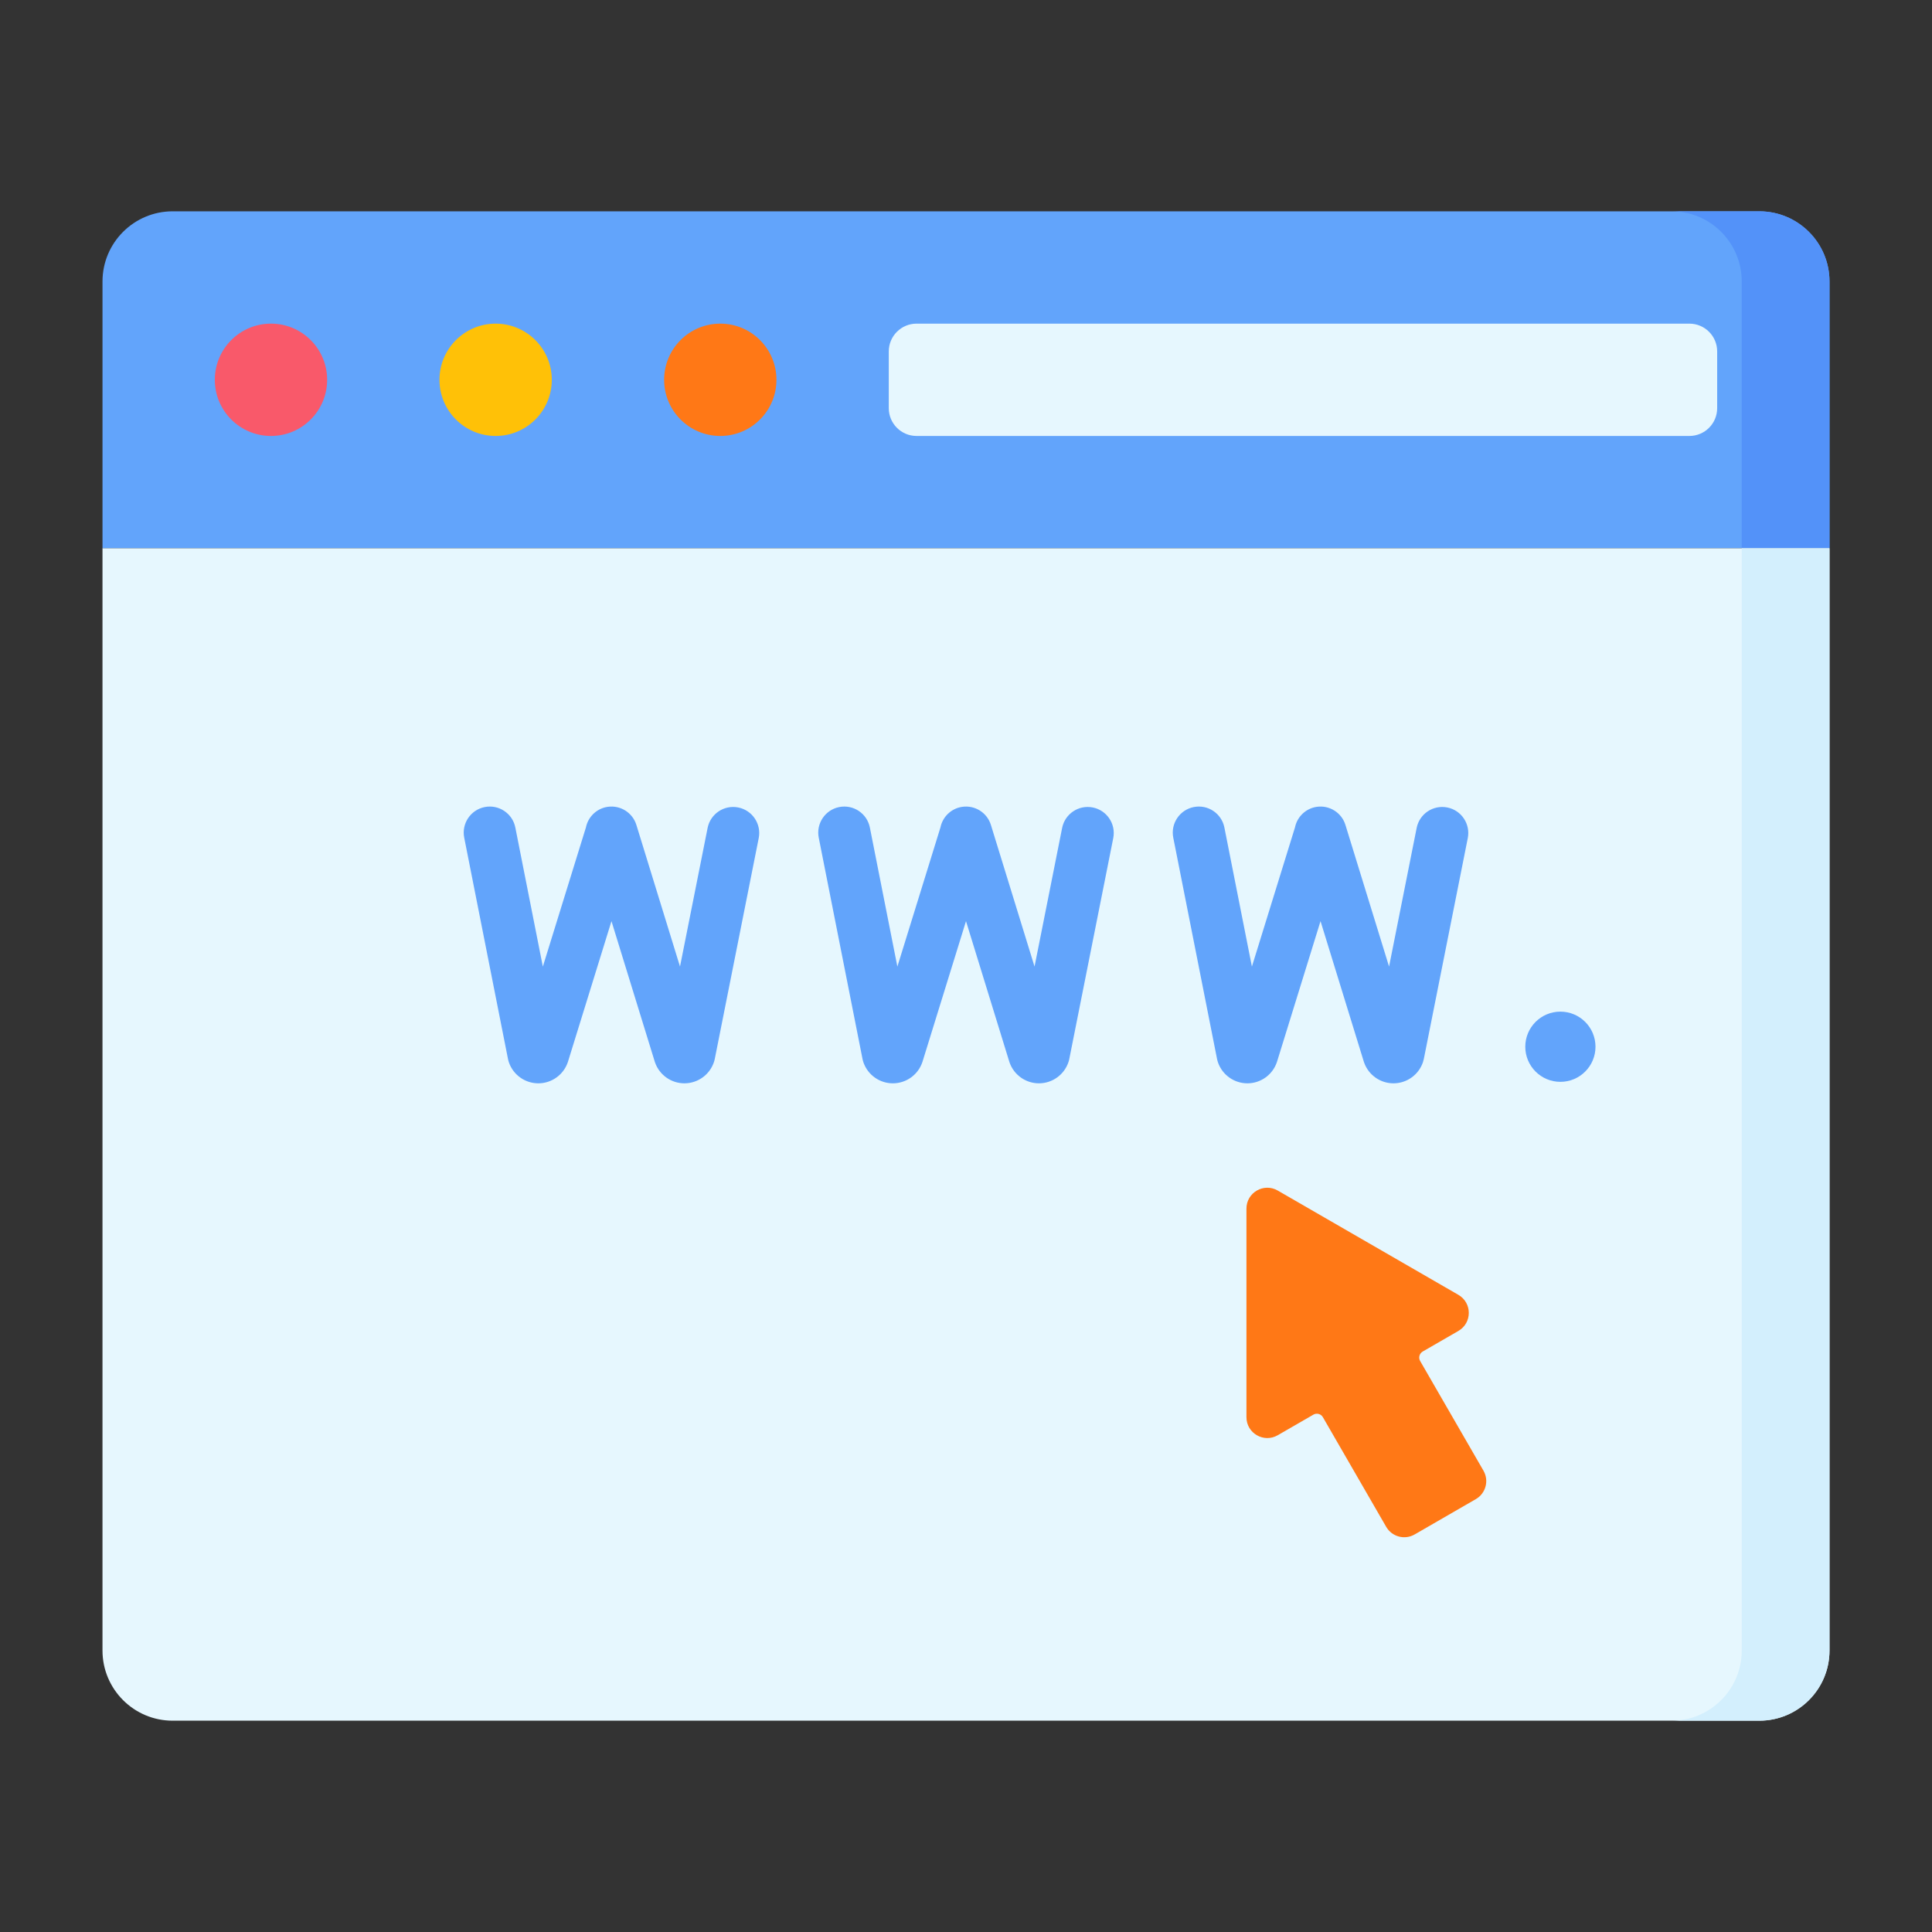 <svg width="512" height="512" viewBox="0 0 512 512" fill="none" xmlns="http://www.w3.org/2000/svg">
<rect x="0" y="0" width="512" height="512" fill="#333333" stroke="none"/>
<path d="M484.837 145.303H27.163V74.605C27.163 64.329 35.492 56 45.768 56H466.233C476.508 56 484.837 64.329 484.837 74.605V145.303Z" fill="#62A4FB"/>
<path d="M466.233 56H442.978C453.253 56 461.582 64.329 461.582 74.605V145.302H484.838V74.605C484.838 64.33 476.509 56 466.233 56V56Z" fill="#5392F9"/>
<path d="M466.232 456H45.767C35.492 456 27.162 447.671 27.162 437.395V145.303H484.836V437.395C484.836 447.671 476.507 456 466.232 456Z" fill="#E6F7FE"/>
<path d="M461.582 145.303V437.395C461.582 447.671 453.253 456 442.978 456H466.233C476.509 456 484.838 447.671 484.838 437.395V145.303H461.582Z" fill="#D3EFFD"/>
<path d="M235.535 108.168V93.134C235.535 89.065 238.833 85.768 242.901 85.768H447.702C451.771 85.768 455.069 89.066 455.069 93.134V108.168C455.069 112.237 451.77 115.534 447.702 115.534H242.901C238.833 115.535 235.535 112.237 235.535 108.168Z" fill="#E6F7FE"/>
<path d="M71.813 115.534C80.033 115.534 86.697 108.871 86.697 100.651C86.697 92.431 80.033 85.768 71.813 85.768C63.593 85.768 56.93 92.431 56.93 100.651C56.93 108.871 63.593 115.534 71.813 115.534Z" fill="#F9596A"/>
<path d="M131.348 115.534C139.568 115.534 146.232 108.871 146.232 100.651C146.232 92.431 139.568 85.768 131.348 85.768C123.129 85.768 116.465 92.431 116.465 100.651C116.465 108.871 123.129 115.534 131.348 115.534Z" fill="#FFC107"/>
<path d="M190.883 115.534C199.103 115.534 205.766 108.871 205.766 100.651C205.766 92.431 199.103 85.768 190.883 85.768C182.663 85.768 176 92.431 176 100.651C176 108.871 182.663 115.534 190.883 115.534Z" fill="#FF7816"/>
<path d="M393.13 389.738L376.358 360.688C375.849 359.808 376.151 358.681 377.032 358.172L386.483 352.715C390.166 350.588 390.166 345.271 386.483 343.145L338.61 315.506C334.926 313.379 330.322 316.038 330.322 320.291V375.569C330.322 379.822 334.926 382.481 338.61 380.354L348.062 374.897C348.943 374.388 350.07 374.69 350.579 375.571L367.351 404.621C368.877 407.263 372.256 408.169 374.899 406.643L391.108 397.284C393.75 395.76 394.656 392.381 393.13 389.738V389.738Z" fill="#FF7816"/>
<path d="M413.519 286.699C418.657 286.699 422.822 282.534 422.822 277.396C422.822 272.258 418.657 268.093 413.519 268.093C408.381 268.093 404.216 272.258 404.216 277.396C404.216 282.534 408.381 286.699 413.519 286.699Z" fill="#62A4FB"/>
<path d="M181.377 287.092C177.893 287.092 174.774 284.894 173.604 281.607C173.571 281.514 173.54 281.42 173.51 281.326L162.047 244.115L150.532 281.318C150.513 281.379 150.494 281.438 150.473 281.499C149.343 284.82 146.228 287.068 142.721 287.093C142.702 287.093 142.682 287.093 142.662 287.093C139.178 287.093 136.059 284.895 134.889 281.608C134.776 281.29 134.687 280.965 134.621 280.633L123.022 221.992C122.282 218.25 124.715 214.616 128.457 213.877C132.2 213.139 135.832 215.57 136.571 219.312L143.859 256.158L155.28 219.265C155.85 216.475 158.107 214.26 161.019 213.822C164.396 213.317 167.641 215.352 168.647 218.618L180.21 256.153L187.523 219.412C188.267 215.67 191.902 213.243 195.644 213.986C199.385 214.731 201.814 218.367 201.069 222.108L189.424 280.622C189.366 280.919 189.286 281.211 189.189 281.497C188.059 284.818 184.945 287.066 181.436 287.091C181.416 287.092 181.397 287.092 181.377 287.092V287.092Z" fill="#62A4FB"/>
<path d="M275.33 287.092C271.846 287.092 268.727 284.894 267.557 281.607C267.524 281.514 267.494 281.42 267.463 281.326L256 244.115L244.486 281.318C244.467 281.379 244.447 281.438 244.427 281.499C243.297 284.82 240.182 287.068 236.674 287.093C236.655 287.093 236.635 287.093 236.616 287.093C233.131 287.093 230.013 284.895 228.842 281.608C228.73 281.29 228.64 280.965 228.574 280.633L216.975 221.992C216.235 218.25 218.668 214.616 222.41 213.877C226.154 213.139 229.786 215.57 230.525 219.312L237.813 256.158L249.233 219.265C249.803 216.475 252.06 214.26 254.972 213.822C258.348 213.317 261.595 215.352 262.6 218.618L274.164 256.153L281.476 219.412C282.22 215.67 285.857 213.243 289.598 213.986C293.339 214.731 295.767 218.367 295.023 222.108L283.377 280.622C283.319 280.919 283.24 281.211 283.142 281.497C282.012 284.818 278.897 287.066 275.389 287.091C275.37 287.092 275.35 287.092 275.33 287.092V287.092Z" fill="#62A4FB"/>
<path d="M369.284 287.092C365.798 287.092 362.678 284.892 361.51 281.603C361.477 281.511 361.447 281.419 361.417 281.326L349.954 244.114L338.439 281.318C338.42 281.379 338.401 281.438 338.38 281.499C337.25 284.822 334.133 287.069 330.625 287.093C330.607 287.093 330.588 287.093 330.569 287.093C327.083 287.093 323.963 284.893 322.796 281.604C322.683 281.287 322.594 280.963 322.529 280.633L310.928 221.992C310.188 218.25 312.622 214.616 316.363 213.876C320.107 213.138 323.738 215.57 324.478 219.311L331.767 256.156L343.186 219.265C343.757 216.475 346.014 214.26 348.925 213.822C352.301 213.317 355.548 215.352 356.554 218.618L368.117 256.152L375.429 219.413C376.173 215.671 379.808 213.244 383.551 213.987C387.292 214.732 389.721 218.368 388.976 222.109L377.331 280.623C377.272 280.92 377.193 281.212 377.095 281.498C375.966 284.821 372.849 287.068 369.34 287.092C369.322 287.092 369.303 287.092 369.284 287.092V287.092Z" fill="#62A4FB"/>
</svg>
